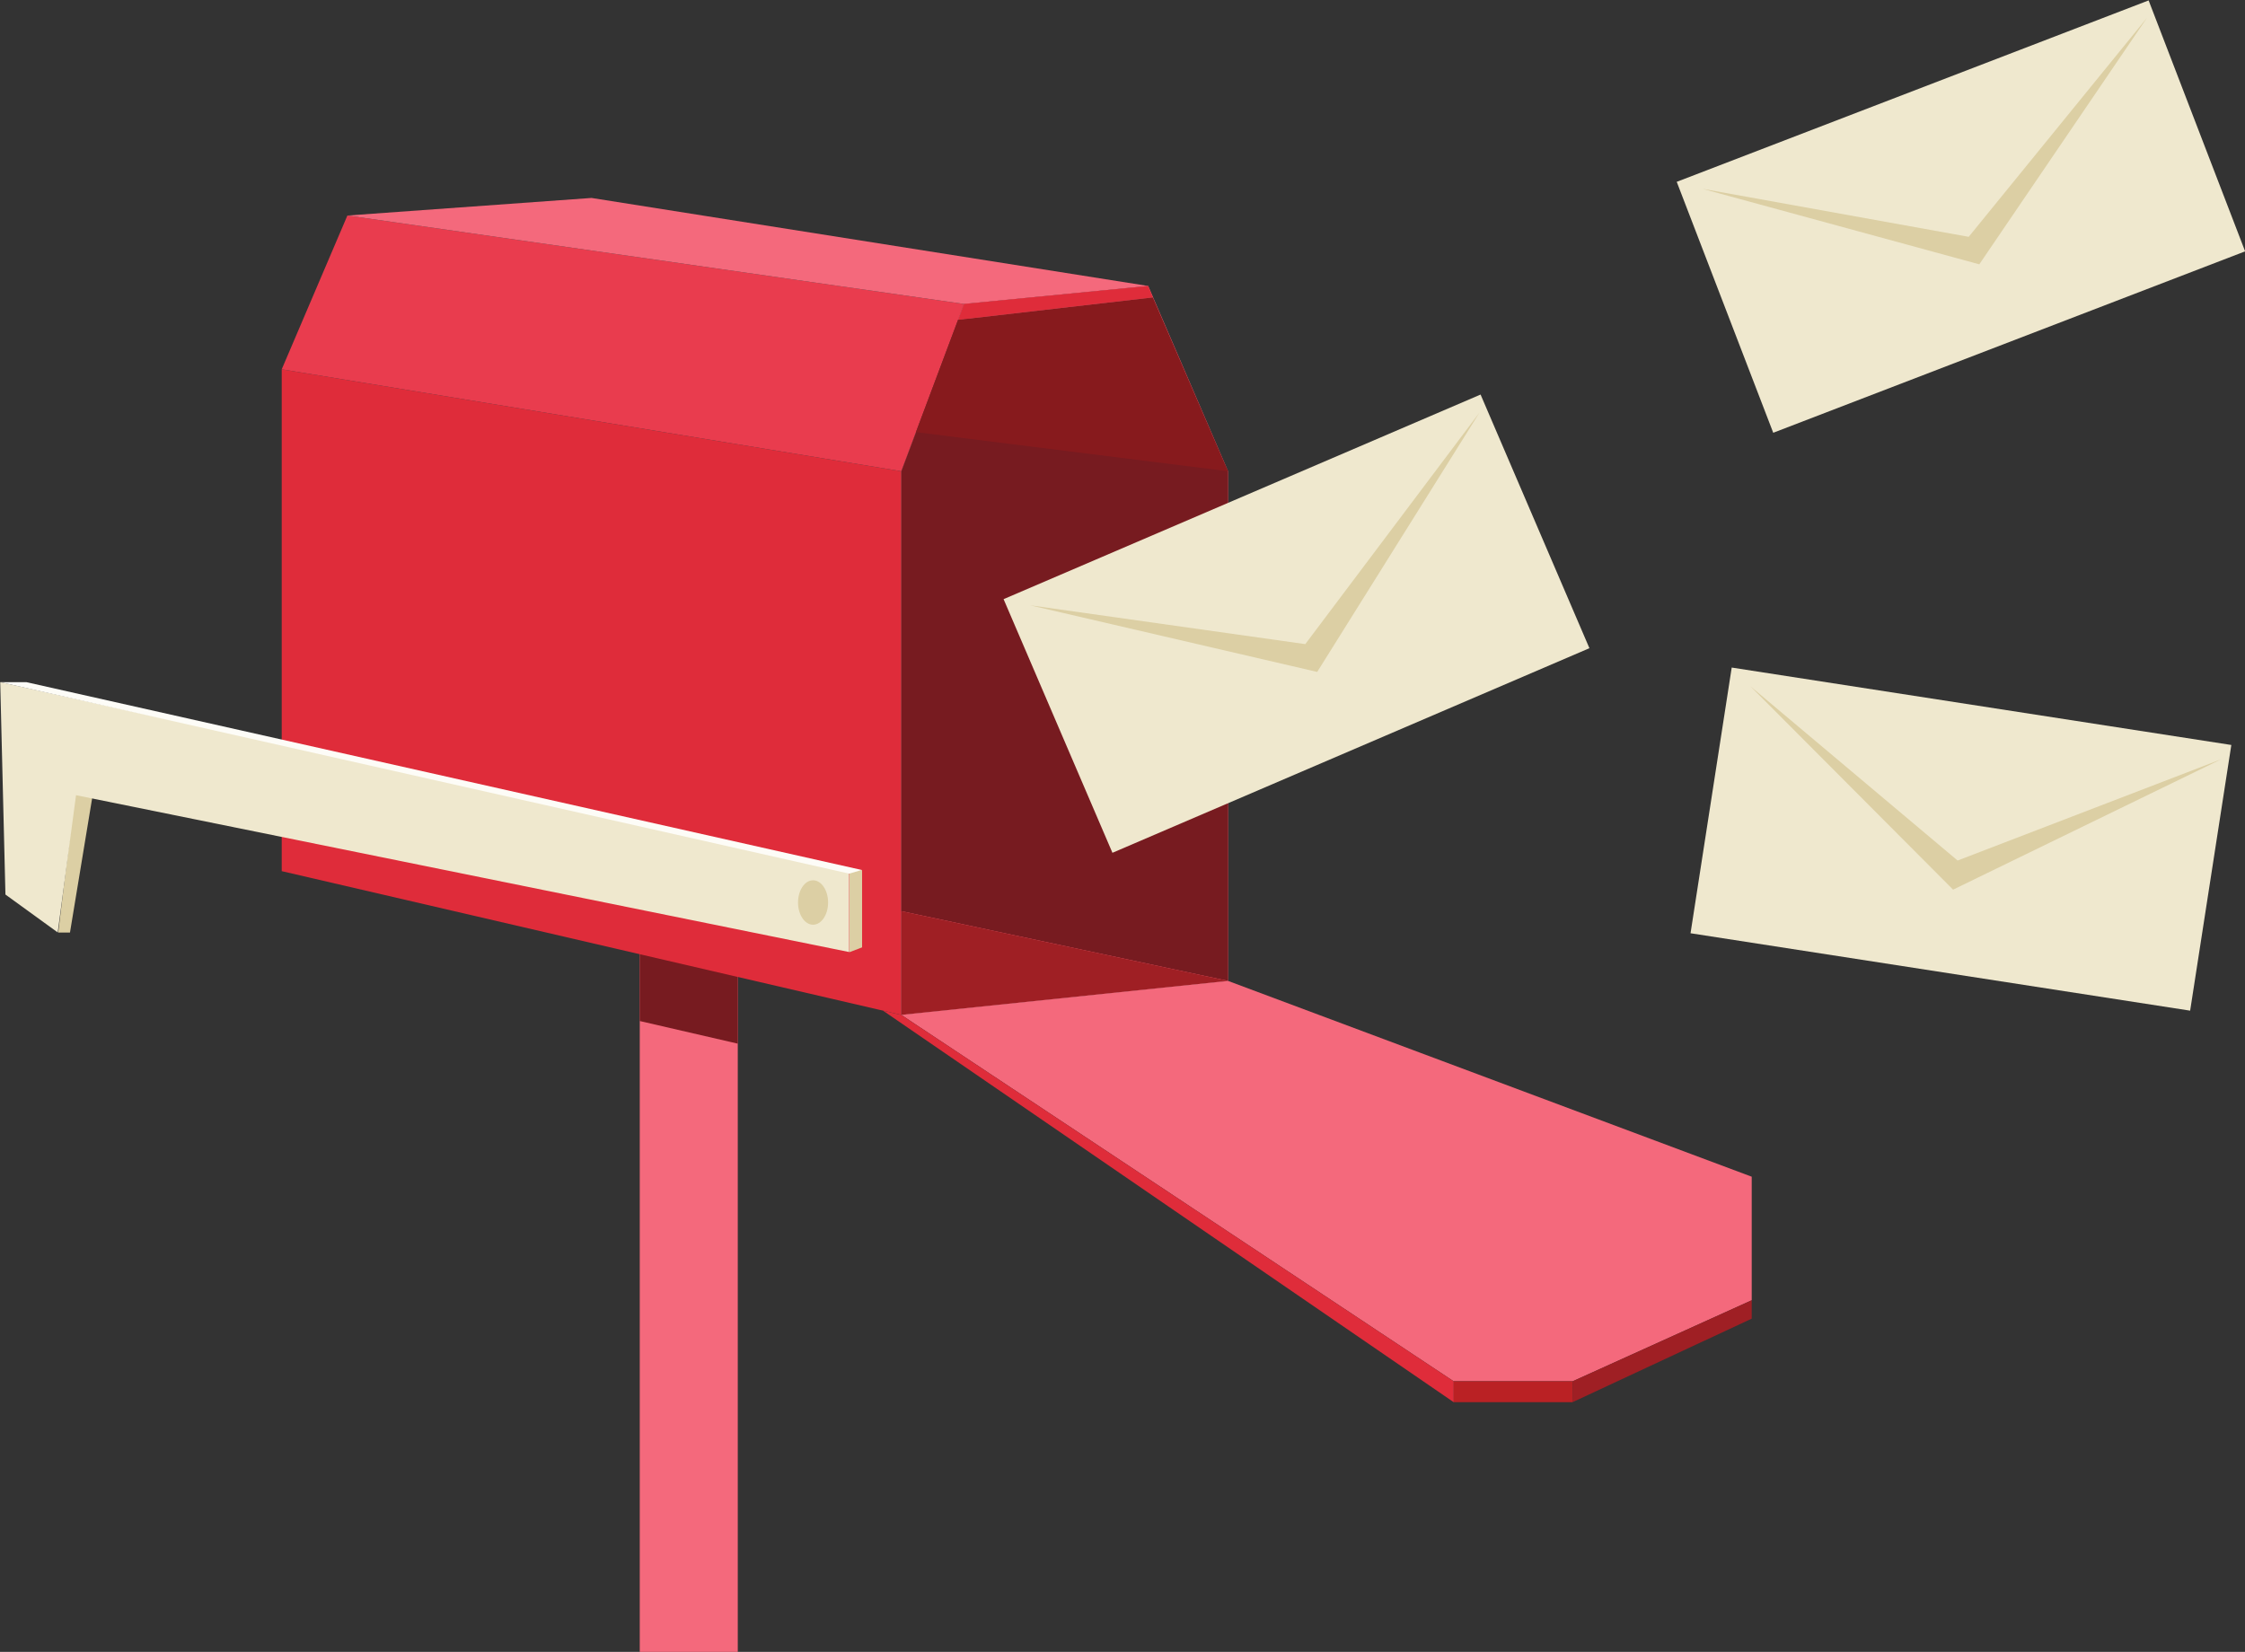 <?xml version="1.0" encoding="utf-8"?>
<svg viewBox="-636.876 -300 1765.136 1299.037" xmlns="http://www.w3.org/2000/svg">
  <rect x="-636.876" y="-300" width="1765.136" height="1299.037" fill="#333333" stroke="none"/>
  <g transform="matrix(-1.333, 0, 0, -1.333, 1542.607, 999.037)" id="g10">
    <g transform="scale(0.1)" id="g12">
      <path id="path18" style="fill:#dccfa4;fill-opacity:1;fill-rule:nonzero;stroke:none" d="m 15905.4,5078.78 -101.5,-25.7 133.6,-809.53 h 69.4 l -101.5,835.23"/>
      <path id="path20" style="fill:#f4697c;fill-opacity:1;fill-rule:nonzero;stroke:none" d="m 12576.7,0 h -578.2 v 4732.48 h 578.2 V 0"/>
      <path id="path22" style="fill:#771b20;fill-opacity:1;fill-rule:nonzero;stroke:none" d="m 11998.5,4243.55 v -655.34 l 578.2,133.48 v 521.86 h -578.2"/>
      <path id="path24" style="fill:#df2c3a;fill-opacity:1;fill-rule:nonzero;stroke:none" d="m 11034,6965.13 v -3207.3 l 3654.5,848.08 V 7566.49 L 11034,6965.13"/>
      <path id="path26" style="fill:#e93c4e;fill-opacity:1;fill-rule:nonzero;stroke:none" d="m 14688.5,7566.49 -3654.5,-601.36 -370,986.86 3637.2,521.73 387.3,-907.23"/>
      <path id="path28" style="fill:#f4697c;fill-opacity:1;fill-rule:nonzero;stroke:none" d="M 10664,7951.99 9577.72,8058.11 9106.58,6965.13 V 3958.29 L 11034,3757.83 v 3207.3 l -370,986.86"/>
      <path id="path30" style="fill:#f4697c;fill-opacity:1;fill-rule:nonzero;stroke:none" d="M 12861.3,8577.45 9577.72,8058.11 10664,7951.99 l 3637.2,521.73 -1439.9,103.73"/>
      <g transform="scale(1.003)" id="g32">
        <path id="path34" style="fill:#efe8ce;fill-opacity:1;fill-rule:nonzero;stroke:none" d="M 16300,5703.73 11307.5,4599.02 v -482.76 l 4546.7,922.57 107.6,-807.25 307.5,222.96 30.7,1249.19"/>
      </g>
      <path id="path36" style="fill:#771b20;fill-opacity:1;fill-rule:nonzero;stroke:none" d="M 9106.58,3958.29 11034,4369.97 v 2595.16 l -334.9,893.07 -1091.38,93.79 -501.14,-986.86 V 3958.29"/>
      <path id="path38" style="fill:#9f1f24;fill-opacity:1;fill-rule:nonzero;stroke:none" d="M 9106.58,3958.29 11034,3757.83 v 612.14 z"/>
      <path id="path40" style="fill:#dccfa4;fill-opacity:1;fill-rule:nonzero;stroke:none" d="m 11643.1,4420.88 c 0,-72.39 -39.7,-131.07 -88.6,-131.07 -49,0 -88.7,58.68 -88.7,131.07 0,72.38 39.7,131.06 88.7,131.06 48.9,0 88.6,-58.68 88.6,-131.06"/>
      <path id="path42" style="fill:#dccfa4;fill-opacity:1;fill-rule:nonzero;stroke:none" d="m 11265.3,4612.03 v -455.86 l 74.2,-28.27 v 484.13 h -74.2"/>
      <g transform="scale(1.003)" id="g44">
        <path id="path46" style="fill:#fdfcf7;fill-opacity:1;fill-rule:nonzero;stroke:none" d="m 16146.2,5703.73 -4912.7,-1104.71 74,-21.47 4992.5,1126.18 h -153.8"/>
      </g>
      <path id="path48" style="fill:#f4697c;fill-opacity:1;fill-rule:nonzero;stroke:none" d="M 9106.58,3958.29 6017.94,2803.26 V 2074.35 L 7074.19,1596.3 h 701.6 L 11034,3757.83 9106.58,3958.29"/>
      <path id="path50" style="fill:#9f1f24;fill-opacity:1;fill-rule:nonzero;stroke:none" d="M 7074.19,1596.3 6017.94,2074.35 V 1965.9 l 1057.09,-492.9 -0.84,123.3"/>
      <path id="path52" style="fill:#ba2124;fill-opacity:1;fill-rule:nonzero;stroke:none" d="m 7074.19,1596.3 0.84,-123.3 h 700.76 v 123.3 h -701.6"/>
      <path id="path54" style="fill:#df2c3a;fill-opacity:1;fill-rule:nonzero;stroke:none" d="M 11034,3757.83 7775.79,1596.3 V 1473 l 3366.11,2309.87 -107.9,-25.04"/>
      <path id="path56" style="fill:#df2c3a;fill-opacity:1;fill-rule:nonzero;stroke:none" d="m 10664,7951.99 -1086.28,106.12 -27.66,-67.39 1149.04,-132.52 -35.1,93.79"/>
      <path id="path58" style="fill:#871a1d;fill-opacity:1;fill-rule:nonzero;stroke:none" d="m 10699.1,7858.2 -1149.04,132.52 -443.48,-1025.59 1840.92,230.65 -248.4,662.42"/>
      <path id="path60" style="fill:#efe8ce;fill-opacity:1;fill-rule:nonzero;stroke:none" d="M 9788.66,4714.11 6975.25,5921.18 7617.26,7417.55 10430.7,6210.48 9788.66,4714.11"/>
      <path id="path62" style="fill:#dccfa4;fill-opacity:1;fill-rule:nonzero;stroke:none" d="M 8651.2,5945.18 7623.08,7312.13 8580.82,5781.16 10274.8,6174.43 8651.2,5945.18"/>
      <path id="path64" style="fill:#efe8ce;fill-opacity:1;fill-rule:nonzero;stroke:none" d="m 6378.83,4239.56 -2946.9,-456.69 -242.9,1567.37 2946.89,456.69 242.91,-1567.37"/>
      <path id="path66" style="fill:#dccfa4;fill-opacity:1;fill-rule:nonzero;stroke:none" d="M 4803.51,4668.53 3248.3,5266.19 4830.14,4496.72 6025.84,5696.64 4803.51,4668.53"/>
      <path id="path68" style="fill:#efe8ce;fill-opacity:1;fill-rule:nonzero;stroke:none" d="M 5891.01,7192.11 3107.61,8262.36 3676.84,9742.78 6460.25,8672.53 5891.01,7192.11"/>
      <path id="path70" style="fill:#dccfa4;fill-opacity:1;fill-rule:nonzero;stroke:none" d="m 4738.03,8348.08 -1051.6,1292.3 989.2,-1454.57 1634.24,445.83 -1571.84,-283.56"/>
    </g>
  </g>
</svg>